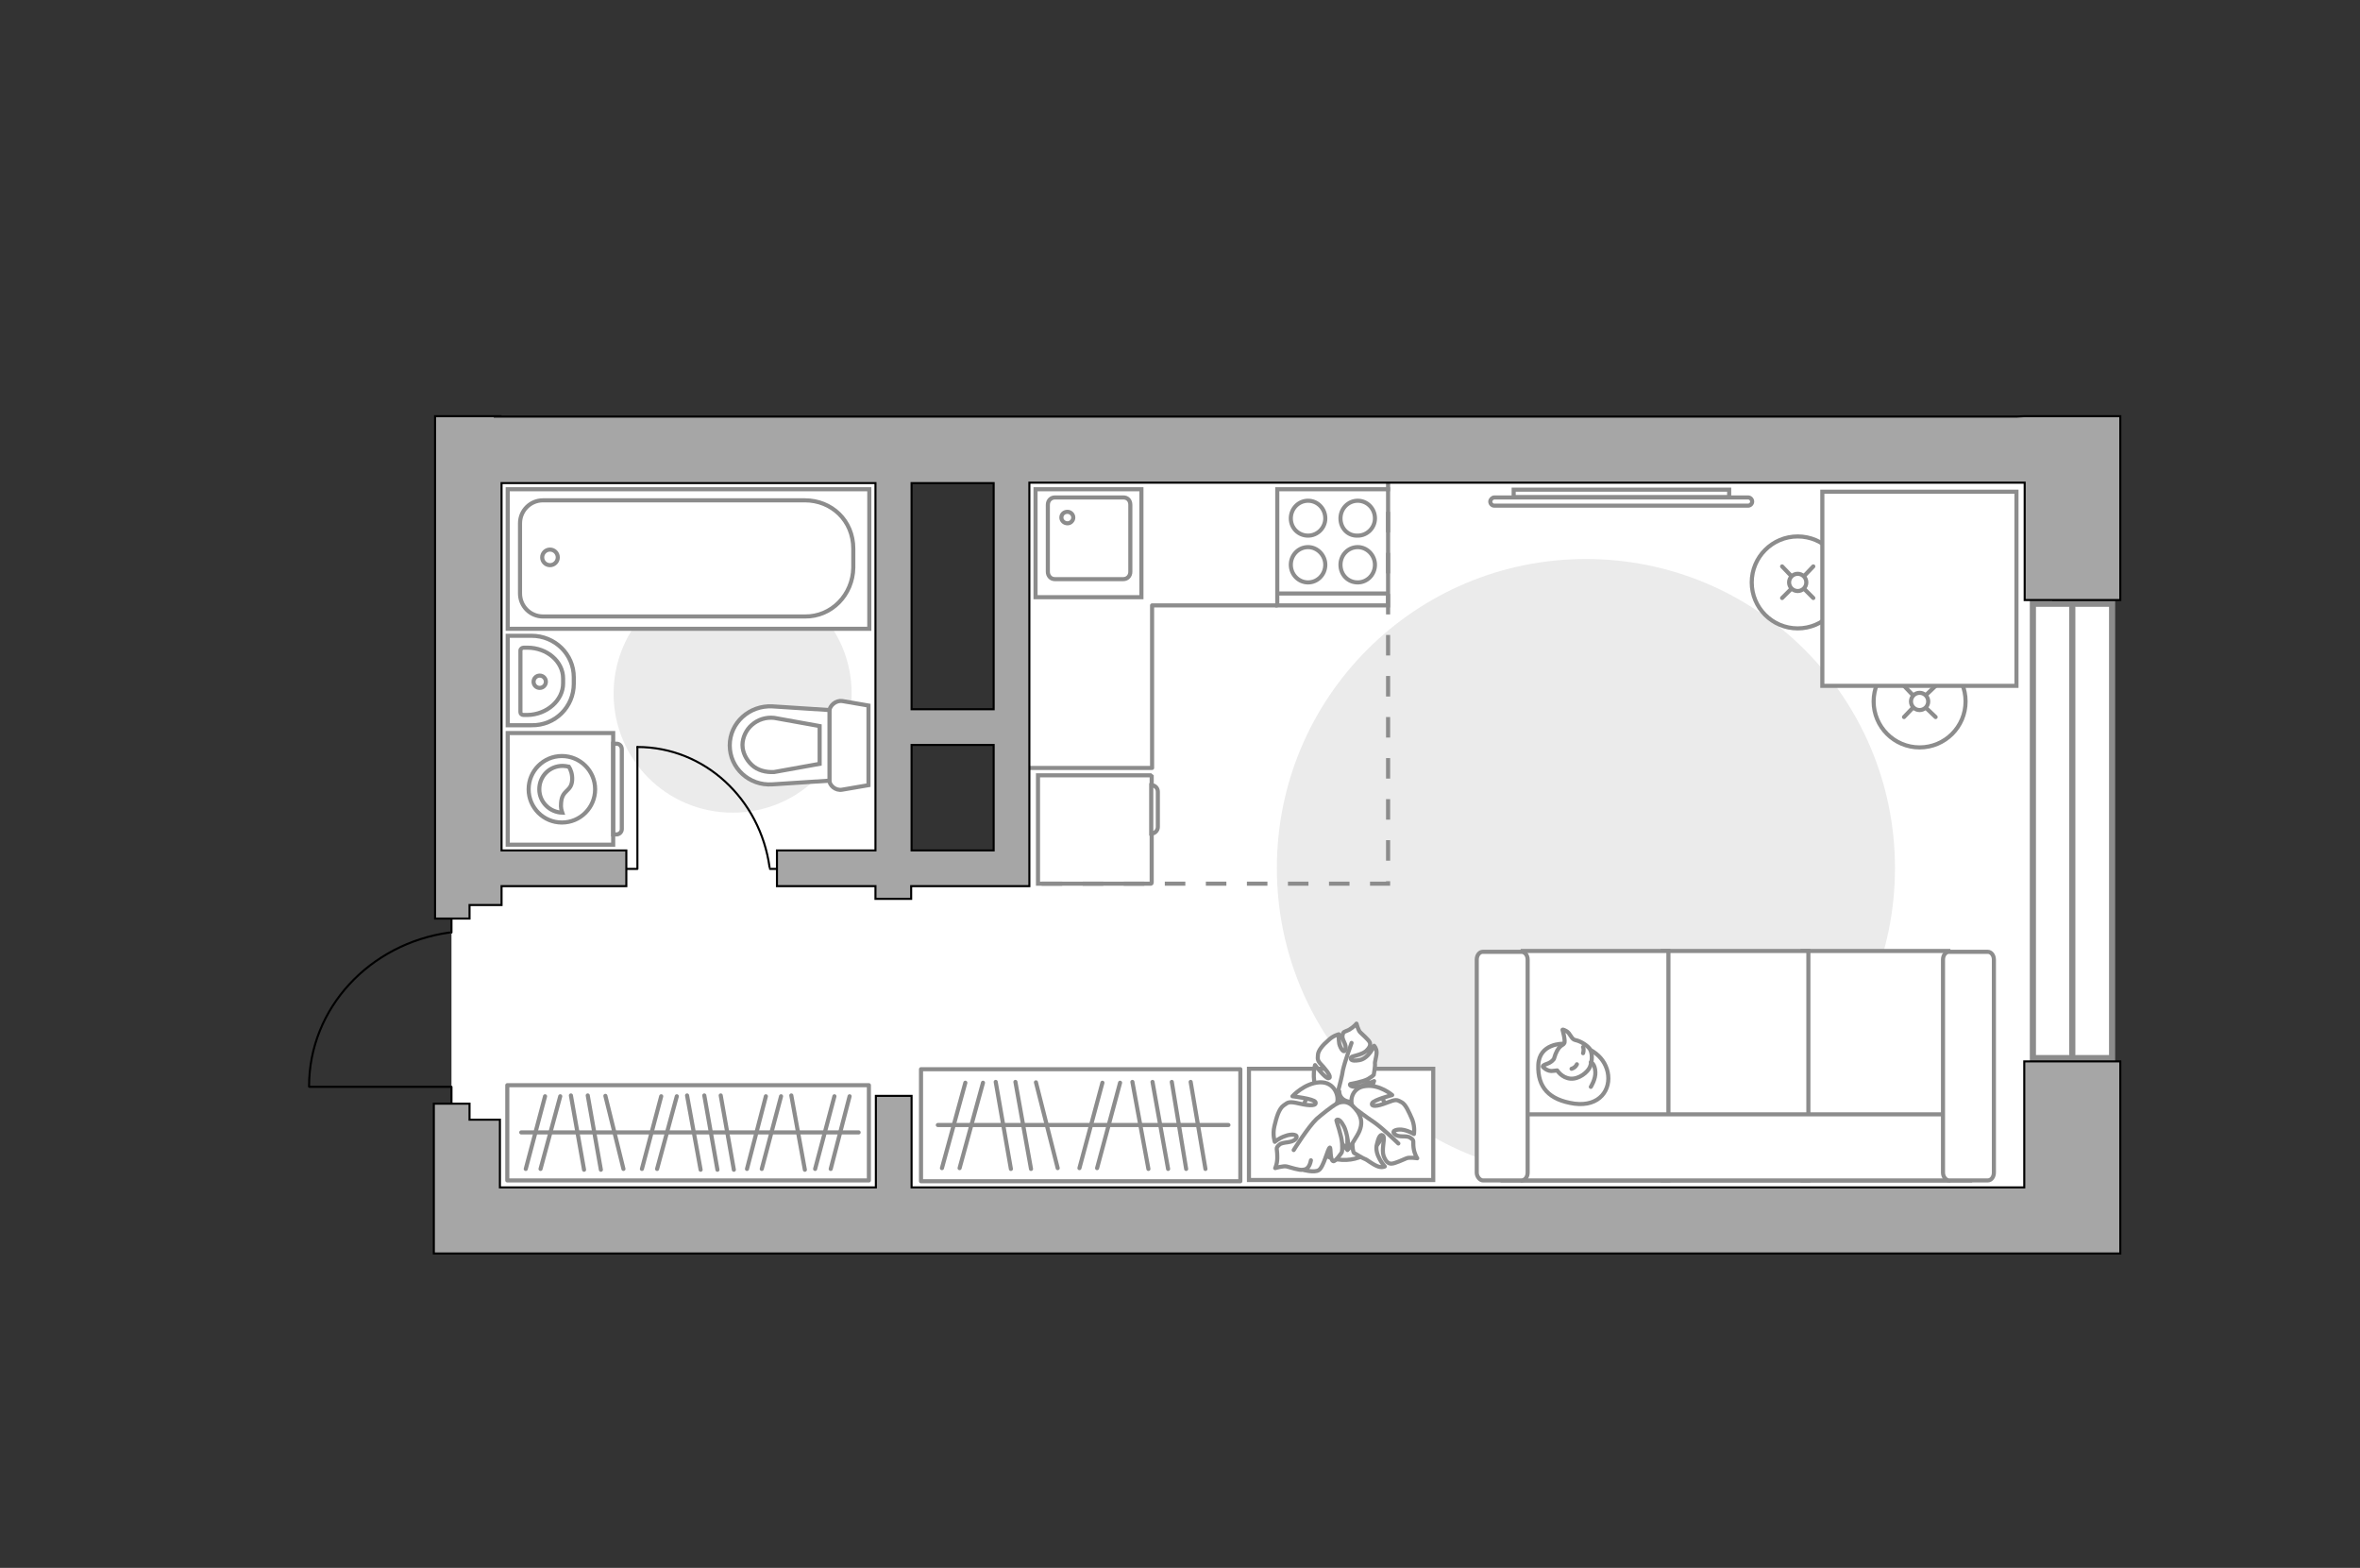 <?xml version="1.0" encoding="utf-8"?>
<!-- Generator: Adobe Illustrator 25.2.1, SVG Export Plug-In . SVG Version: 6.00 Build 0)  -->
<svg version="1.1" id="Слой_1" xmlns="http://www.w3.org/2000/svg" xmlns:xlink="http://www.w3.org/1999/xlink" x="0px" y="0px"
	 viewBox="0 0 575 382" style="enable-background:new 0 0 575 382;" xml:space="preserve">
<rect x="0" y="0" width="575" height="382" fill="#333333" stroke="none"/>
<style type="text/css">
	.st0{fill:#FFFFFF;}
	.st1{fill:#EBEBEB;}
	.st2{fill:#FFFFFF;stroke:#8C8C8C;stroke-miterlimit:10;}
	.st3{fill:#FFFFFF;stroke:#8C8C8C;stroke-linecap:round;stroke-miterlimit:10;}
	.st4{fill:none;stroke:#8C8C8C;stroke-linecap:round;stroke-miterlimit:10;}
	.st5{fill:#FFFFFF;stroke:#8C8C8C;stroke-linecap:round;stroke-linejoin:round;stroke-miterlimit:10;}
	.st6{fill:none;stroke:#8C8C8C;stroke-linecap:round;stroke-linejoin:round;stroke-miterlimit:10;}
	.st7{fill:none;stroke:#000000;stroke-width:0.5;stroke-linecap:round;stroke-linejoin:round;stroke-miterlimit:10;}
	.st8{fill:#FFFFFF;stroke:#8C8C8C;stroke-width:1.5;stroke-linecap:round;stroke-miterlimit:10;}
	.st9{fill:none;stroke:#8C8C8C;stroke-width:1.5;stroke-linecap:round;stroke-miterlimit:10;}
	.st10{fill-rule:evenodd;clip-rule:evenodd;fill:#FFFFFF;fill-opacity:0.1;stroke:#8C8C8C;stroke-miterlimit:10;}
	.st11{fill:none;stroke:#8C8C8C;stroke-miterlimit:10;stroke-dasharray:5,5;}
	.st12{fill:#A6A6A6;stroke:#000000;stroke-width:0.5;stroke-miterlimit:10;}
</style>
<g id="bg_1_">
	<rect x="248.6" y="109.5" class="st0" width="251.4" height="188.4"/>
	<rect x="110" y="211.5" class="st0" width="218.1" height="86.4"/>
	<rect x="115.5" y="109.6" class="st0" width="104.1" height="120.7"/>
</g>
<g id="furniture_1_">
	<path id="Vector_5_" class="st1" d="M149.5,169c0,16,12.9,29,29,29s29-12.9,29-29s-12.9-29-29-29S149.5,153,149.5,169z"/>
	<path id="Vector_1_" class="st1" d="M311.1,211.5c0,41.6,33.7,75.3,75.3,75.3s75.3-33.7,75.3-75.3s-33.7-75.3-75.3-75.3
		S311.1,169.9,311.1,211.5z"/>
	<g>
		<path id="Vector_8_1_" class="st2" d="M280.3,188.9h-27.4v26.4h27.5c0.1,0,0.2-0.1,0.2-0.2v-26C280.5,189,280.4,189,280.3,188.9z"
			/>
		<path id="Vector_9_1_" class="st2" d="M282.1,201.5v-8.6c0-0.9-0.7-1.6-1.6-1.6v11.8C281.4,203.1,282.1,202.3,282.1,201.5z"/>
	</g>
	<g>
		<circle class="st3" cx="438" cy="141.9" r="11.2"/>
		<line class="st4" x1="439.6" y1="143.5" x2="441.8" y2="145.7"/>
		<circle class="st3" cx="438" cy="141.9" r="2.1"/>
		<line class="st4" x1="434.2" y1="138" x2="436.4" y2="140.3"/>
		<line class="st4" x1="439.6" y1="140.3" x2="441.8" y2="138"/>
		<line class="st4" x1="434.2" y1="145.7" x2="436.4" y2="143.5"/>
	</g>
	<g>
		<circle class="st3" cx="467.7" cy="170.9" r="11.2"/>
		<line class="st4" x1="469.3" y1="172.5" x2="471.6" y2="174.7"/>
		<circle class="st3" cx="467.7" cy="170.9" r="2.1"/>
		<line class="st4" x1="463.9" y1="167.1" x2="466.1" y2="169.4"/>
		<line class="st4" x1="469.3" y1="169.3" x2="471.6" y2="167.1"/>
		<line class="st4" x1="463.9" y1="174.7" x2="466.1" y2="172.4"/>
	</g>
	<g>
		<rect x="123.6" y="264.4" class="st5" width="88.1" height="23.2"/>
		<line class="st6" x1="170.7" y1="285" x2="167.4" y2="266.9"/>
		<line class="st6" x1="196.1" y1="285" x2="192.8" y2="266.9"/>
		<line class="st6" x1="174.8" y1="285" x2="171.6" y2="266.9"/>
		<line class="st6" x1="178.8" y1="285" x2="175.6" y2="266.9"/>
		<line class="st6" x1="156.4" y1="284.8" x2="161.1" y2="267.1"/>
		<line class="st6" x1="160.1" y1="284.8" x2="164.9" y2="267.1"/>
		<line class="st6" x1="142.3" y1="285" x2="139.1" y2="266.9"/>
		<line class="st6" x1="146.4" y1="285" x2="143.2" y2="266.9"/>
		<line class="st6" x1="128.1" y1="284.8" x2="132.8" y2="267.1"/>
		<line class="st6" x1="131.7" y1="284.8" x2="136.5" y2="267.1"/>
		<line class="st6" x1="182" y1="284.8" x2="186.6" y2="267.1"/>
		<line class="st6" x1="185.6" y1="284.8" x2="190.3" y2="267.1"/>
		<line class="st6" x1="151.9" y1="284.8" x2="147.5" y2="267"/>
		<line class="st6" x1="198.6" y1="284.8" x2="203.3" y2="267.1"/>
		<line class="st6" x1="202.4" y1="284.8" x2="207" y2="267.1"/>
		<line class="st6" x1="209.2" y1="275.9" x2="127" y2="275.9"/>
	</g>
	<g>
		<rect x="224.4" y="260.5" class="st5" width="77.8" height="27.3"/>
		<line class="st6" x1="279.8" y1="284.8" x2="275.9" y2="263.6"/>
		<line class="st6" x1="284.6" y1="284.8" x2="280.8" y2="263.6"/>
		<line class="st6" x1="289" y1="284.8" x2="285.5" y2="263.6"/>
		<line class="st6" x1="293.7" y1="284.8" x2="290.1" y2="263.6"/>
		<line class="st6" x1="263" y1="284.6" x2="268.6" y2="263.8"/>
		<line class="st6" x1="267.3" y1="284.6" x2="272.9" y2="263.8"/>
		<line class="st6" x1="246.3" y1="284.8" x2="242.6" y2="263.6"/>
		<line class="st6" x1="251.2" y1="284.8" x2="247.4" y2="263.6"/>
		<line class="st6" x1="229.5" y1="284.6" x2="235.2" y2="263.8"/>
		<line class="st6" x1="233.8" y1="284.6" x2="239.5" y2="263.8"/>
		<line class="st6" x1="257.7" y1="284.6" x2="252.4" y2="263.7"/>
		<line class="st6" x1="299.3" y1="274.1" x2="228.5" y2="274.1"/>
	</g>
	<g>
		<polyline class="st7" points="150.5,211.7 155.3,211.7 155.3,182 		"/>
		<line class="st7" x1="187.6" y1="211.7" x2="192" y2="211.7"/>
		<path class="st7" d="M155.3,182c16.4,0,29.9,12.7,32.2,29.3"/>
	</g>
	<g>
		<path class="st2" d="M364.1,121.2c-0.5,0-1,0.5-1,1s0.4,1,1,1h61.8c0.5,0,1-0.4,1-1c0-0.5-0.4-1-1-1H364.1z"/>
		<rect x="368.8" y="119.3" class="st2" width="52.5" height="1.8"/>
	</g>
	<polyline class="st6" points="248.5,187.1 280.7,187.1 280.7,147.5 311.1,147.5 	"/>
	<g>
		<path id="Vector_54_4_" class="st2" d="M474.7,231.7h-35.5v55.9h35.5V231.7z"/>
		<path id="Vector_55_4_" class="st2" d="M440.6,231.7h-35.5v55.9h35.5V231.7z"/>
		<path id="Vector_56_5_" class="st2" d="M406.5,231.7H371v55.9h35.5V231.7z"/>
		<path id="Vector_57_4_" class="st2" d="M366.1,271.5v16.1h113.8l-3.4-16.1H366.1z"/>
		<path id="Vector_58_4_" class="st2" d="M474.9,287.6h9.4c0.9,0,1.5-0.9,1.5-1.9v-51.9c0-1.1-0.7-1.9-1.5-1.9h-9.4
			c-0.9,0-1.5,0.9-1.5,1.9v51.9C473.4,286.7,474.1,287.6,474.9,287.6z"/>
		<path id="Vector_59_4_" class="st2" d="M361.3,287.6h9.4c0.9,0,1.5-0.9,1.5-1.9v-51.9c0-1.1-0.7-1.9-1.5-1.9h-9.4
			c-0.9,0-1.5,0.9-1.5,1.9v51.9C359.8,286.7,360.6,287.6,361.3,287.6z"/>
		<g>
			<path class="st5" d="M391.7,261.2c0.9,4.2-1.9,8.5-8.1,7.7c-6.2-0.9-9-4-8.8-9.4c0.2-5.4,6.1-5.2,6.1-5.2
				C386.8,254.3,390.8,257.1,391.7,261.2z"/>
			<path class="st5" d="M381.1,254.2c0.4-0.5-0.4-3.3-0.4-3.3s0-0.2,0.9,0.3c1,0.5,1.2,2,2.2,2.2c1.1,0.2,2.7,1.1,3.5,2.1
				c0.8,1.2,0.6,3.1,0.1,4.4s-2.7,3.1-4.8,2.9s-3.2-2-3.2-2s0,0-0.9,0.1c-1.5,0.3-2.6-1-2.6-1s-0.2-0.3,1-0.7
				c1.2-0.4,1.7-1.2,1.7-1.2C379.6,254.5,380.8,254.8,381.1,254.2z"/>
			<path class="st5" d="M382.9,260.4c1-0.3,1.3-1.1,1.3-1.1"/>
			<path class="st5" d="M385.7,255.1c0.3,0.7,0,1.5,0,1.5"/>
			<path class="st6" d="M387.6,264.8c0,0,1.2-1.9,1.1-3.6c-0.1-2.1-1.1-2.4-1.1-2.4"/>
		</g>
	</g>
	<rect x="444" y="119.8" class="st2" width="47.3" height="47.3"/>
	<rect x="304.3" y="260.4" class="st3" width="44.9" height="27.1"/>
	<g>
		<path id="Vector_60_2_" class="st2" d="M317.2,271.7c-0.3,5.8,4,10.6,9.8,10.9c5.8,0.3,10.6-4,10.9-9.8s-4-10.6-9.8-10.9
			C322.5,261.6,317.6,265.9,317.2,271.7z"/>
		<path class="st5" d="M320.8,265.3c-1.3-2.6-0.4-5.8-0.4-5.8s2.5,3.3,3.3,3.2c0.7-0.1,0.1-1.2-1.3-2.8c-1.4-1.4-1.4-1.7-1.3-2.8
			c0-1.1,1.2-2.5,2.5-3.6c1.2-1.2,2.6-1.5,2.6-1.5s-0.1,1.1,0.1,2.3c0.3,1.2,1.2,2.5,1.5,1.4c0.4-1.2-0.9-2.3-0.7-3.4
			c0.2-1.1,0.4-0.8,1.6-1.4c1.2-0.7,1.8-1.5,1.8-1.5s0.4,1.6,0.9,2.1s2,1.8,2.3,2.4c0.3,0.6,0.1,1.3-0.9,2.2c-1,0.9-3.4,1.2-3.6,1.5
			c-0.2,0.3-0.3,1.1,2,0.7s3.6-3.5,3.6-3.5s0.6,0.6,0.6,1.6s-0.5,2.4-0.4,2.8c0.1,0.4-0.3,2.7-0.3,2.7s-0.1,0.2-1.4,1
			c-1.3,0.7-4.2,1.2-4.3,1.2c-0.2,0.1-0.2,0.7,1.4,0.7c1.6-0.1,4.4-1.4,4.4-1.4s0,0.2-1.3,2.8s-3.3,2.7-5.3,2.1s-1.9-2.4-1.9-2.4
			C325.4,267,322.4,267.7,320.8,265.3z"/>
		<path class="st6" d="M326.3,270.7c-0.6-1.5-0.7-3.2-0.3-4.8c0.3-1.2,1-3.7,1.2-5.2c0.5-2.2,2.1-6.6,2.1-6.6"/>
		<path class="st5" d="M332.8,264.6c3.4-0.4,6.4,2.2,6.4,2.2s-4.6,1.2-4.9,2c-0.3,0.9,1.2,0.8,3.5-0.1c2.3-0.9,2.5-0.8,3.6-0.2
			c1.1,0.5,1.9,2.5,2.7,4.3c0.7,1.9,0.4,3.5,0.4,3.5s-1.1-0.7-2.5-1c-1.3-0.3-3.2,0.1-2.2,1c1,1,2.8,0.2,3.8,0.9
			c1.1,0.7,0.6,0.8,0.8,2.4c0.2,1.6,0.9,2.6,0.9,2.6s-1.9-0.3-2.6,0c-0.7,0.3-2.9,1.3-3.6,1.3c-0.8,0.1-1.5-0.5-2-1.9
			c-0.5-1.5,0.3-4.1,0-4.7c-0.3-0.5-1-0.9-1.6,1.8c-0.8,2.6,1.9,5.5,1.9,5.5s-0.8,0.4-1.9-0.1c-1.2-0.5-2.5-1.6-2.9-1.7
			c-0.4-0.1-2.7-1.5-2.7-1.5s-0.3-0.2-0.4-2c-0.1-1.8,0.7-5.1,0.7-5.3c0-0.2-0.8-0.5-1.4,1.2c-0.7,1.8-0.5,5.4-0.5,5.4
			s-0.2-0.2-2.3-2.8s-1.2-4.7,0.2-6.6c1.5-1.9,3.5-1,3.5-1C328.7,268.4,329.3,264.9,332.8,264.6z"/>
		<path class="st6" d="M324.3,267.8c1.9,0.2,3.7,0.8,5.3,1.9c1.1,0.8,3.6,2.7,5,3.6c2.1,1.4,6.1,5.3,6.1,5.3"/>
		<g>
			<path class="st5" d="M317.4,285c0,0,2.8,0.8,3.9,0.1c1.2-0.7,2.2-5.3,2.7-5.5c0.3-0.1,0,2.9,0.8,3.3c0.5,0.3,2.1-2.1,2.1-2.1
				s0.2-0.3,0.1-2.2c-0.1-1.9-1.4-5.4-1.4-5.6s0.7-0.7,1.7,1.2c1.1,1.8,1.3,5.7,1.3,5.7s0.2-0.1,2.1-3.3c1.9-3.2,0.7-5.4-1.2-7.2
				c-1.8-1.7-3.8-0.5-3.8-0.5c0.7-1.7-0.5-5.4-4.2-5.2c-3.7,0.2-6.6,3.4-6.6,3.4s5.2,0.6,5.6,1.4c0.4,0.9-1.2,1-3.8,0.4
				c-2.6-0.6-2.8-0.4-3.9,0.4c-1.2,0.8-1.8,3-2.3,5.1s0.1,3.8,0.1,3.8s1-0.9,2.5-1.4c1.5-0.6,3.5-0.5,2.6,0.7c-1,1.1-3.1,0.6-4,1.4
				c-1,0.9-0.5,0.9-0.5,2.7c0.1,1.8-0.5,3-0.5,3s2-0.6,2.8-0.4C314.3,284.4,316.7,285.2,317.4,285c1,0,1.7-0.7,2-2.3"/>
			<path class="st6" d="M325.8,268.8c-1.6,1-3.6,2.6-5,3.8c-2.1,2-5.6,7.6-5.6,7.6"/>
		</g>
	</g>
</g>
<g id="windows_1_">
	<g>
		<rect x="495.3" y="147.1" class="st8" width="19.3" height="110.7"/>
		<line class="st9" x1="504.9" y1="256.9" x2="504.9" y2="148"/>
	</g>
</g>
<g id="plan">
	<g>
		<g>
			<path class="st2" d="M123.7,178.6v27.2h25.7v-27.2H123.7z"/>
			<path class="st10" d="M150.2,181.2h-0.8v22.1h0.8c0.7,0,1.3-0.6,1.3-1.3v-19.4C151.5,181.8,151,181.2,150.2,181.2z"/>
		</g>
		<g>
			<circle class="st2" cx="136.9" cy="192.3" r="8.1"/>
			<path class="st2" d="M138.6,186.8c-0.5-0.1-1-0.2-1.5-0.2c-3.2,0-5.7,2.5-5.7,5.7c0,3.1,2.5,5.6,5.6,5.7
				c-0.2-0.6-0.4-1.2-0.3-2.3c0.2-3.4,2.5-2.7,2.7-5.6C139.5,188.6,139,187.4,138.6,186.8z"/>
		</g>
	</g>
	<g>
		<path id="Vector_134_2_" class="st2" d="M129.5,176.7h-5.8v-21.8h5.8c5.7,0,10.3,4.5,10.3,10.1v1.6
			C139.8,172.2,135.3,176.8,129.5,176.7z"/>
		<path id="Vector_133_2_" class="st2" d="M128.5,174.2h-0.9c-0.5,0-0.8-0.3-0.8-0.7v-15c0-0.4,0.4-0.7,0.8-0.7h0.9
			c4.8,0,8.7,3.4,8.7,7.5v1.2C137.2,170.6,133.3,174.1,128.5,174.2z"/>
		<circle class="st2" cx="131.5" cy="166.1" r="1.5"/>
	</g>
	<g>
		<path id="wc_3_" class="st2" d="M188.6,174.9"/>
		<g id="Group_26_2_">
			<path id="Vector_130_2_" class="st2" d="M205.2,170.8l6.4,1.1v19.4l-6.4,1.1c-1.6,0.3-3.2-1-3.2-2.6v-16.3
				C202.1,171.8,203.7,170.6,205.2,170.8z"/>
			<path id="Vector_131_2_" class="st2" d="M188.2,172.1l13.9,0.9v17.2l-13.9,0.9c-5.7,0.4-10.4-4-10.4-9.5S182.6,171.8,188.2,172.1
				z"/>
			<path id="Vector_132_2_" class="st2" d="M199.7,176.9l-11.1-2c-2-0.2-3.9,0.4-5.4,1.7c-1.4,1.2-2.3,3.1-2.3,4.9
				c0,1.8,0.9,3.6,2.3,4.9s3.4,1.8,5.4,1.7l11.1-2V176.9z"/>
		</g>
	</g>
	<g>
		<g>
			<path id="Vector_135_1_" class="st2" d="M211.8,153.2h-88.1v-34h88.1V153.2z"/>
			<path id="Vector_136_1_" class="st2" d="M196.1,150.2h-63.8c-3.1,0-5.6-2.5-5.6-5.6v-17.1c0-3.1,2.5-5.6,5.6-5.6h63.8
				c6.5,0,11.8,4.9,11.8,11.8v4.6C207.8,144.9,202.6,150.3,196.1,150.2z"/>
		</g>
		<circle class="st2" cx="134" cy="135.8" r="1.9"/>
	</g>
	<g>
		<path id="Vector_142_2_" class="st2" d="M338.2,147.5h-27v-28.3h27V147.5z"/>
		<g id="Group_28_2_">
			<g id="Group_29_2_">
				<path id="Vector_143_2_" class="st2" d="M314.5,126.3c0-2.4,1.9-4.3,4.2-4.3c2.3,0,4.2,1.9,4.2,4.3c0,2.3-1.9,4.2-4.2,4.2
					C316.4,130.5,314.5,128.7,314.5,126.3z"/>
				<path id="Vector_144_2_" class="st2" d="M314.5,137.6c0-2.4,1.9-4.3,4.2-4.3c2.3,0,4.2,2,4.2,4.3c0,2.4-1.9,4.3-4.2,4.3
					C316.4,141.9,314.5,140,314.5,137.6z"/>
			</g>
			<g id="Group_30_2_">
				<path id="Vector_145_2_" class="st2" d="M326.6,126.3c0-2.4,1.9-4.3,4.2-4.3s4.2,1.9,4.2,4.3c0,2.3-1.9,4.2-4.2,4.2
					C328.4,130.6,326.6,128.7,326.6,126.3z"/>
				<path id="Vector_146_2_" class="st2" d="M326.6,137.6c0-2.4,1.9-4.3,4.2-4.3s4.2,2,4.2,4.3c0,2.4-1.9,4.3-4.2,4.3
					C328.4,141.9,326.6,140,326.6,137.6z"/>
			</g>
		</g>
		<path id="Vector_147_2_" class="st2" d="M337.9,144.6h-26.7"/>
	</g>
	<g>
		<g id="Group_27_2_">
			<path id="Vector_140_2_" class="st2" d="M252.3,119.2h25.8v26.3h-25.8V119.2z"/>
		</g>
		<path id="Vector_141_2_" class="st2" d="M275.4,123v16.3c0,1.1-0.8,1.8-1.7,1.8H257c-1,0-1.7-0.8-1.7-1.8V123
			c0-1.1,0.8-1.8,1.7-1.8h16.7C274.7,121.2,275.4,121.9,275.4,123z"/>
		<path id="Vector_139_2_" class="st2" d="M261.5,126.1c0-0.8-0.7-1.4-1.4-1.4c-0.9,0-1.5,0.6-1.5,1.4s0.7,1.4,1.5,1.4
			C260.9,127.5,261.5,126.8,261.5,126.1z"/>
	</g>
	<g>
		<polyline class="st7" points="110,270.4 110,264.8 75.4,264.8 		"/>
		<line class="st7" x1="110" y1="227.2" x2="110" y2="222.1"/>
		<path class="st7" d="M75.3,264.7c0-19.1,14.8-34.8,34.2-37.5"/>
	</g>
	<polyline class="st11" points="338.2,114.7 338.2,215.3 235.9,215.3 	"/>
	<g>
		<polygon class="st12" points="105.7,272.8 105.7,272.8 105.7,305.4 118.8,305.4 116.9,305.4 503,305.4 504.9,305.4 516.6,305.4 
			516.6,258.6 493.2,258.6 493.2,289.3 222.1,289.3 222.1,267 213.4,267 213.4,289.3 121.8,289.3 121.8,272.8 114.4,272.8 
			114.4,268.9 105.7,268.9 		"/>
		<path class="st12" d="M106,223.8h8.4v-3.3h7.8v-4.6h30.4v-8.7h-30.4v-2.8l0,0v-86.7h91.1v89.5h-24v8.7h24v3.1h8.7v-3.1h20h4.4h4.4
			v-98.3h242.5v28.6h23.3v-44.8h-23.3l-1.9,0.1H120.3l1.9-0.1H106v0.1l0,0v16.2l0,0L106,223.8L106,223.8z M222.1,207.2v-25.7h20
			v25.7H222.1z M222.1,117.7h20v55.1h-20V117.7z"/>
	</g>
</g>
<g id="points">
	<path id="bedroom" class="st6" d="M399.4,195.2"/>
	<path id="kitchen" class="st6" d="M305.6,182.6"/>
	<path id="wc_x5F_bedroom" class="st6" d="M171.2,170.9"/>
	<path id="hallway" class="st6" d="M157.8,246.6"/>
</g>
</svg>
